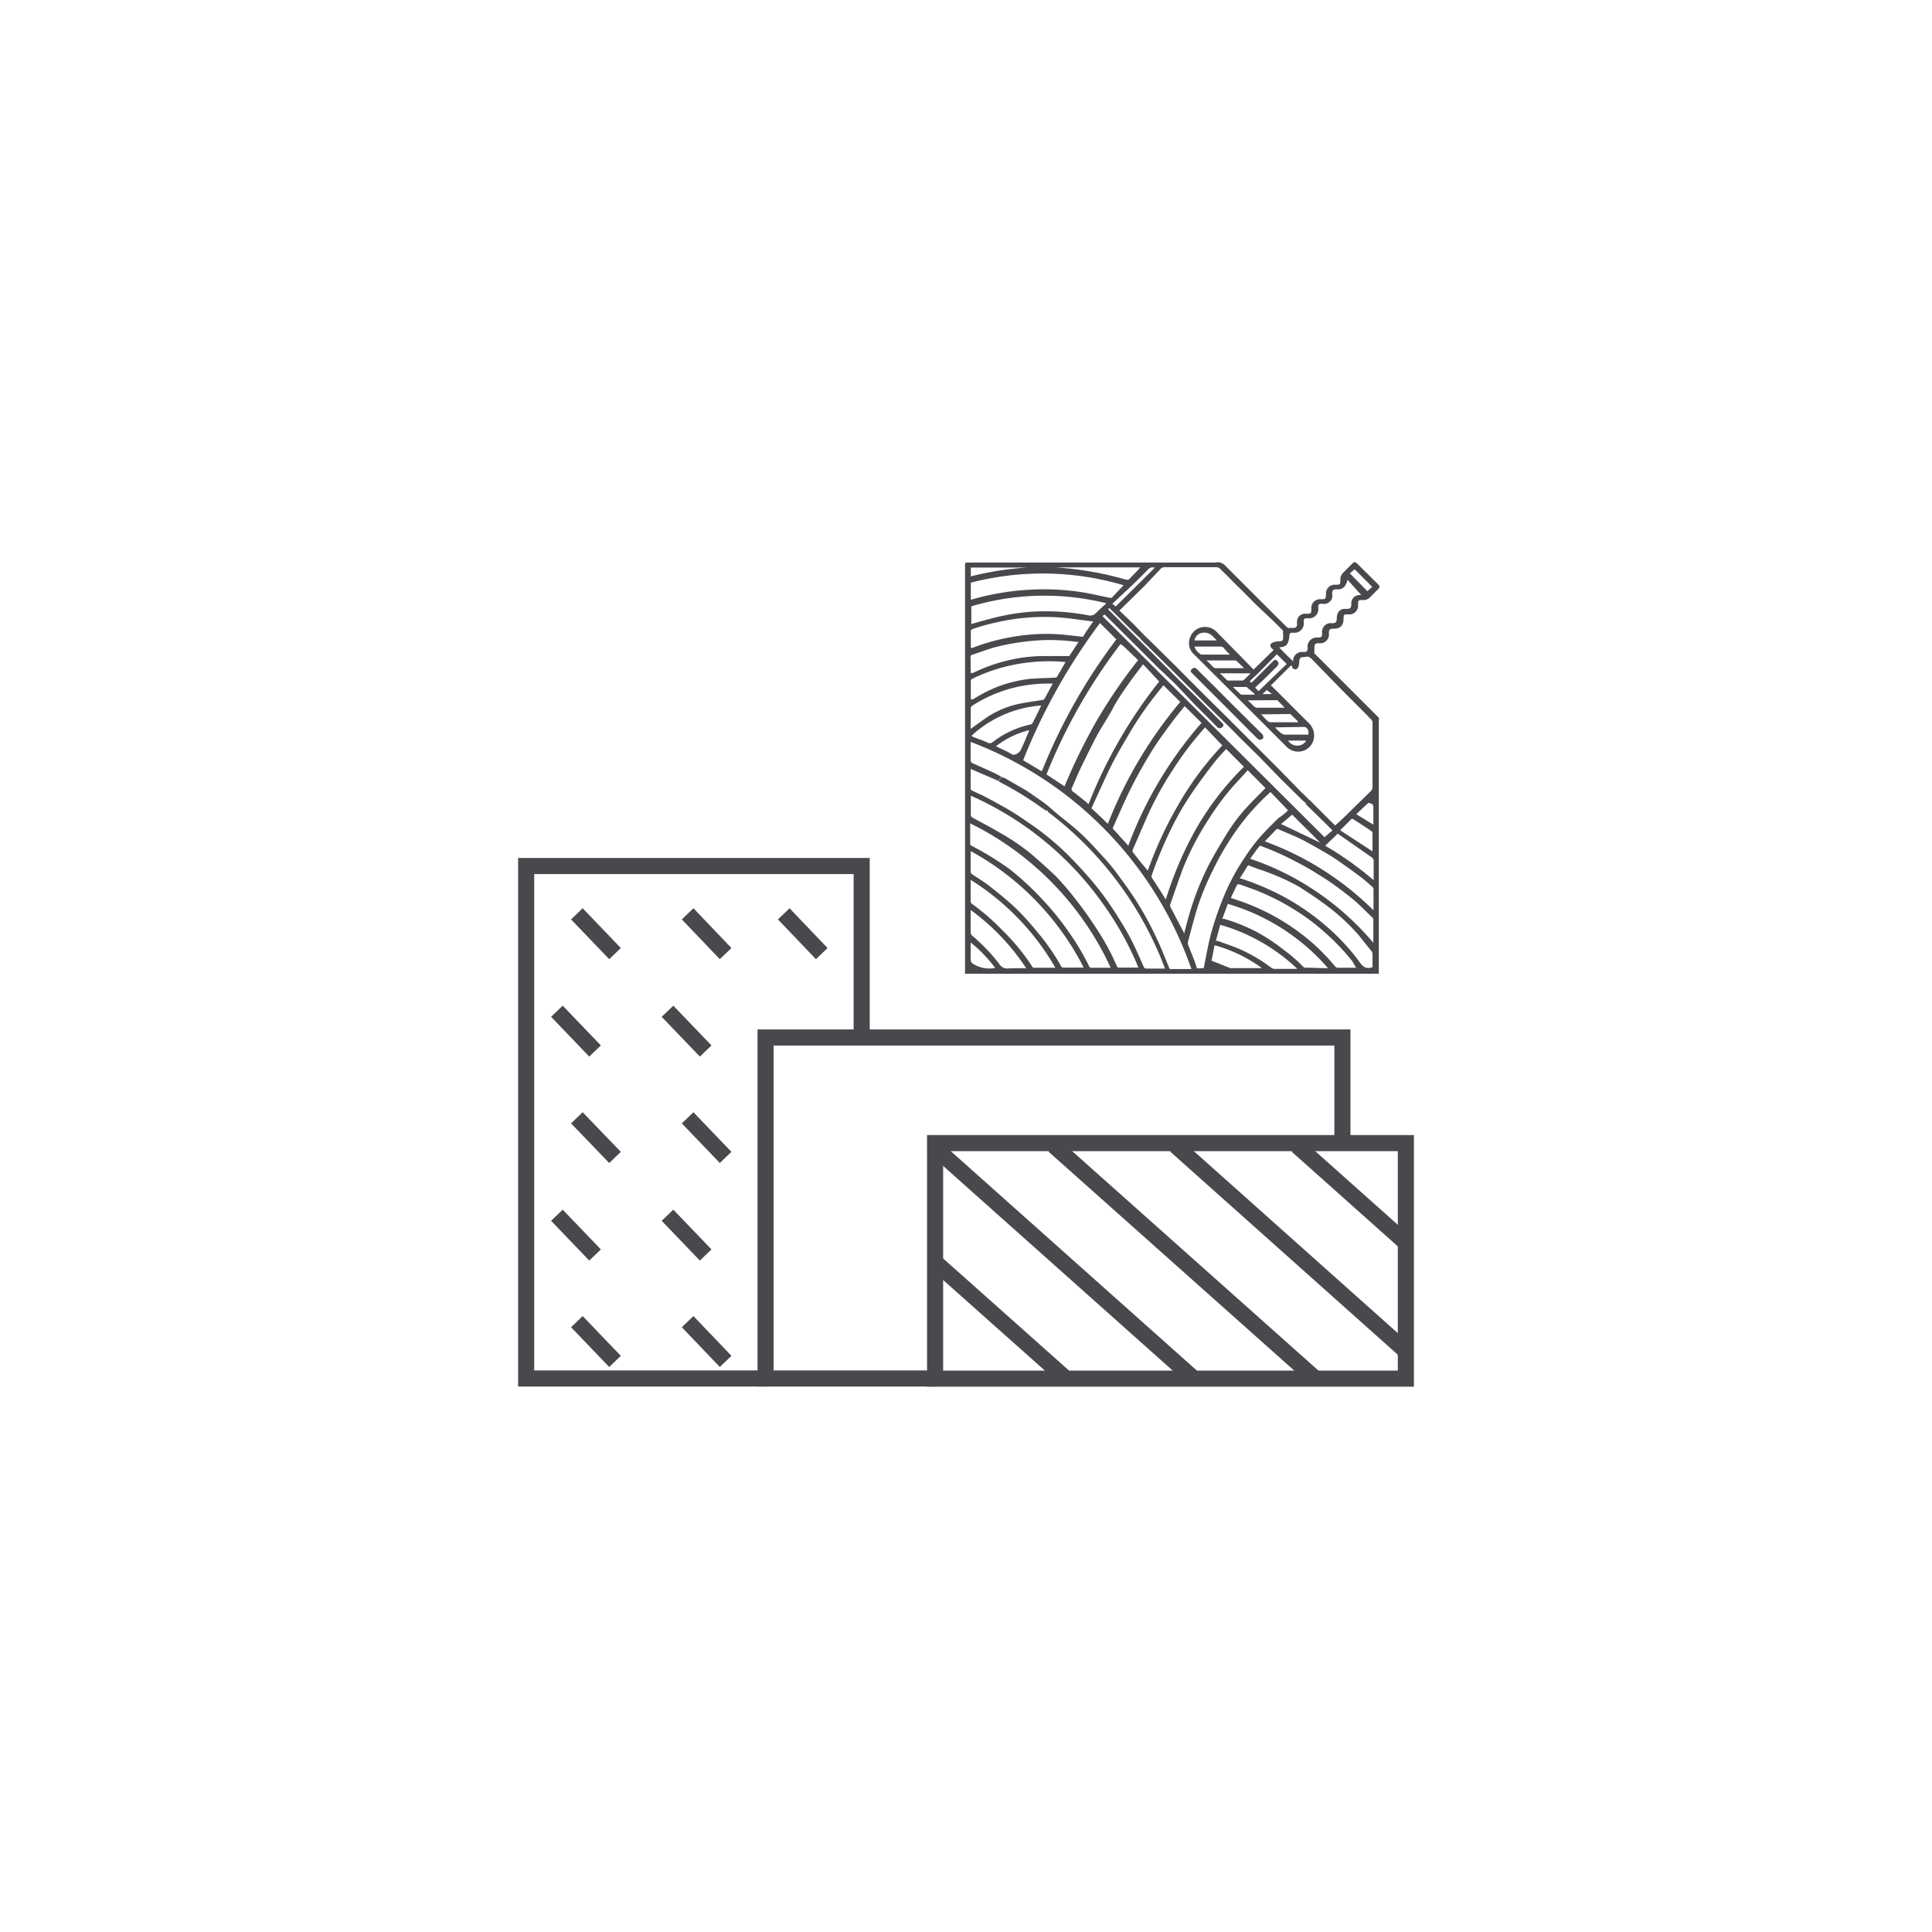 <svg id="Layer_1" data-name="Layer 1" xmlns="http://www.w3.org/2000/svg" viewBox="0 0 120 120"><defs><style>.cls-1{fill:#47494c;fill-rule:evenodd;}.cls-2{fill:none;stroke:#47494c;stroke-miterlimit:10;}</style></defs><path class="cls-1" d="M85.67,60.48H59.94v-15c0-1.83,0-3.65,0-5.47,0-1.63,0-3.26,0-4.89,0-.15,0-.18.18-.18H75.5c.41-.09.61.2.84.43l1.44,1.44,1.4,1.4.77.76A.16.16,0,0,0,80,39l.38,0a.19.19,0,0,0,.18-.19v-.2a.49.49,0,0,1,.47-.49h.1c.3,0,.32,0,.32-.32a.54.54,0,0,1,.59-.58c.28,0,.31,0,.32-.32a.54.54,0,0,1,.57-.58c.31,0,.32,0,.32-.31a.6.6,0,0,1,.18-.44L84,35c.11-.11.18-.11.29,0l1.09,1.08c.08.08.17.16.25.25a.16.16,0,0,1,0,.23l-.58.58a.55.55,0,0,1-.41.13c-.25,0-.29,0-.29.28a.55.55,0,0,1-.63.61c-.22,0-.27,0-.27.26,0,.43-.21.64-.62.63-.23,0-.3.06-.29.29a.54.54,0,0,1-.61.61c-.23,0-.29.05-.29.28s0,.16,0,.25a.12.12,0,0,0,0,.1l1,1,1,1,1,1,1,1a.25.25,0,0,1,0,.15c0,1.88,0,3.77,0,5.66,0,1.66,0,3.33,0,5v5.11ZM81.09,49.86a2.09,2.09,0,0,0,.22-.2h0l1.11,1.11.51.5c.23-.2.45-.4.65-.6l1.58-1.55a.36.36,0,0,0,.09-.22c0-1.31,0-2.63,0-3.95a.34.34,0,0,0-.14-.32,1.8,1.8,0,0,1-.19-.2c-.52-.52-1-1-1.55-1.55L81.54,41c-.13-.13-.25-.27-.47-.19,0,0,0,0-.07,0-.23,0-.29.06-.3.3a.9.9,0,0,1-.08.36.2.2,0,0,1-.35,0s0-.1-.08-.14l-1.25,1.24.37.36c.65.65,1.3,1.31,2,2a1.06,1.06,0,0,1,.17,1.28,1,1,0,0,1-1.54.2l-3-3-2.78-2.77a.92.92,0,0,1-.29-.87,1,1,0,0,1,.66-.78,1,1,0,0,1,1,.22L77.29,41l.57.59,1.25-1.22-.1-.08c-.16-.16-.14-.31.07-.39a1.28,1.28,0,0,1,.39-.07c.11,0,.2,0,.22-.15s0-.29,0-.43,0-.06,0-.08l-.58-.58L78,37.54c-.39-.39-.78-.79-1.18-1.18s-.58-.6-.89-.88c-.11-.11-.19-.25-.41-.25q-1.59,0-3.18,0a.32.32,0,0,0-.25.1l-1,1.06-1.56,1.53.9.87.62.64-.23.22-.33-.31-1.06-1.05c-.17-.18-.35-.35-.52-.51-.09,0-.09.09,0,.15l.86.86,1.41,1.39,1.55,1.55c.47.48,1,1,1.43,1.42s1.17,1.17,1.75,1.75c.1.1.12.19,0,.27s-.19.09-.3,0l-.42-.43-1-1L73,42.48l-1.06-1-1.19-1.19-1.62-1.61-.53-.52-.12.11L82.27,52l.49-.42-.16-.17L81.16,50A.36.36,0,0,1,81.09,49.86Zm-16,.56c0-.05-.08-.11-.12-.15l-1-1H64c.45.32.91.61,1.34,1s1.14.91,1.68,1.4,1,1,1.51,1.56a12,12,0,0,1,1,1.23c.43.58.85,1.17,1.22,1.78a19.74,19.74,0,0,1,1,1.85c.32.65.58,1.32.86,2,0,.08.08.11.16.1H74A23.22,23.22,0,0,0,60.29,46.08c0,.4,0,.76,0,1.13a.19.19,0,0,0,.13.2c.45.2.89.39,1.33.6a4.09,4.09,0,0,1,.46.25c-.07.08-.15.15-.23.23L60.85,48l-.56-.24c0,.43,0,.83,0,1.23a.15.15,0,0,0,.08.11l.73.34c.56.3,1.13.6,1.68.93s1,.66,1.5,1a17.16,17.16,0,0,1,2.15,1.83c.41.41.8.84,1.18,1.27s.74.89,1.08,1.36.68,1,1,1.53a13.2,13.2,0,0,1,.65,1.16c.25.51.47,1,.71,1.56a.2.2,0,0,0,.12.08h1.13l.06,0A21.77,21.77,0,0,0,65.08,50.42Zm-4.79-1c0,.43,0,.84,0,1.25,0,0,.06.09.1.11.52.29,1.06.56,1.58.87A14.27,14.27,0,0,1,64,53c.52.44,1,.88,1.53,1.37A18.63,18.63,0,0,1,66.92,56c.48.62.93,1.27,1.35,1.93a14.75,14.75,0,0,1,1.1,2.08.13.13,0,0,0,.14.09h1.2a19.35,19.35,0,0,0-2.23-4,19.89,19.89,0,0,0-6.33-5.74A19,19,0,0,0,60.29,49.42ZM80,50.33,78.92,49.2a.22.22,0,0,0-.09.07,14.21,14.21,0,0,0-1.74,1.9A16.75,16.75,0,0,0,75.36,54a16.29,16.29,0,0,0-1,2.42c-.21.68-.38,1.37-.57,2.06a.37.37,0,0,0,0,.18c.15.4.32.79.46,1.19s0,.28.4.29c.1,0,.12,0,.14-.13.14-.7.26-1.41.45-2.1a19.93,19.93,0,0,1,.68-2,13.63,13.63,0,0,1,1.44-2.72,11.63,11.63,0,0,1,.85-1.14c.38-.43.79-.84,1.2-1.24C79.64,50.66,79.84,50.5,80,50.33ZM73.57,58a.81.81,0,0,1,0-.11c.12-.42.22-.85.35-1.27a17.47,17.47,0,0,1,1.15-2.88c.33-.63.7-1.25,1.07-1.86a11.06,11.06,0,0,1,1.34-1.78c.37-.4.75-.77,1.12-1.15l-1.1-1.11-.85.93a16.16,16.16,0,0,0-1.61,2.16,17.54,17.54,0,0,0-1.56,3c-.28.75-.53,1.5-.8,2.26a.21.21,0,0,0,0,.11ZM69,60.14a18.7,18.7,0,0,0-8.74-9c0,.46,0,.87,0,1.29a.15.15,0,0,0,.08.1A18.27,18.27,0,0,1,62.73,54a18,18,0,0,1,2.14,2,17.11,17.11,0,0,1,1.55,1.94A15,15,0,0,1,67.64,60a.16.16,0,0,0,.18.11H69Zm.32-20.44c-.34-.35-.68-.69-1-1a37.18,37.18,0,0,0-4.77,8.52l1.16.69A35.18,35.18,0,0,1,69.35,39.7Zm7.93,7.91c-.37-.36-.72-.72-1.09-1.09-.25.28-.52.55-.75.85-.47.61-.93,1.23-1.37,1.87a17.87,17.87,0,0,0-1.3,2.24,26.73,26.73,0,0,0-1.2,2.87.22.22,0,0,0,0,.16l.57.88.3.48a22.19,22.19,0,0,1,1.91-4.44A17.83,17.83,0,0,1,77.28,47.61ZM66.12,48.84a35.86,35.86,0,0,1,2-4.08A32.28,32.28,0,0,1,70.69,41l-.89-.85L69.6,40a34.15,34.15,0,0,0-4.6,8.1Zm5.17,5.24a24.37,24.37,0,0,1,1.94-4.17,19.38,19.38,0,0,1,2.69-3.61l-1.07-1.12-.22.25a19.66,19.66,0,0,0-1.78,2.38,20.46,20.46,0,0,0-1.39,2.46c-.38.81-.72,1.64-1.08,2.46a.2.2,0,0,0,0,.23c.12.14.23.28.34.43ZM72,42.33l-1-1.07c-.3.39-.6.78-.88,1.18s-.71,1-1,1.56-.69,1.13-1,1.71-.67,1.33-1,2c-.19.4-.35.8-.53,1.2a.18.18,0,0,0,.06.26c.28.21.54.43.81.64l.15.14A29.69,29.69,0,0,1,72,42.33Zm1.33,1.29-1.07-1.06-.37.47a21.57,21.57,0,0,0-1.66,2.38c-.42.72-.85,1.43-1.22,2.17s-.78,1.68-1.17,2.52a.11.11,0,0,0,0,.15l.34.31.63.61A27.17,27.17,0,0,1,73.29,43.62Zm1.32,1.3-1.07-1.06c-.27.34-.55.67-.79,1-.43.58-.86,1.16-1.24,1.77-.47.77-.92,1.55-1.32,2.36s-.72,1.56-1.07,2.34a.14.14,0,0,0,0,.19c.11.1.21.22.31.33l.61.68A24.52,24.52,0,0,1,74.61,44.92ZM60.29,52.86c0,.46,0,.88,0,1.31a.22.22,0,0,0,.09.13c.37.25.76.48,1.11.76.55.43,1.09.87,1.6,1.35a17.44,17.44,0,0,1,1.35,1.49A13.42,13.42,0,0,1,65.9,60a.15.15,0,0,0,.16.1h1.25A17.09,17.09,0,0,0,60.29,52.86ZM77,54.57l.09,0a16.65,16.65,0,0,1,2.54,1.07,14.8,14.8,0,0,1,2.61,1.77,13.21,13.21,0,0,1,2.15,2.27c.19.27.37.52.75.42h0c.08,0,.11,0,.11-.11,0-.24,0-.48,0-.72a.29.29,0,0,0-.07-.2c-.26-.32-.52-.65-.8-1a13,13,0,0,0-2-1.84c-.56-.42-1.15-.81-1.74-1.18A14,14,0,0,0,78.22,54l-.7-.26ZM60.3,37.25l.33-.09a16,16,0,0,1,3.14-.52,15.67,15.67,0,0,1,3.28.12c.63.09,1.25.25,1.88.37,0,0,.1,0,.12,0l.74-.78a17.79,17.79,0,0,0-9.49-.16Zm25,21.33c0-.49,0-1,0-1.47a.17.17,0,0,0-.07-.13c-.42-.4-.82-.82-1.26-1.18-.63-.5-1.28-1-2-1.43a15.52,15.52,0,0,0-1.38-.8,18.18,18.18,0,0,0-2.21-1,.13.13,0,0,0-.17,0l-.21.28-.35.49a16.85,16.85,0,0,1,4.16,2.07A17.31,17.31,0,0,1,85.32,58.58Zm-1.06,1.55L84,59.71a14.28,14.28,0,0,0-1.83-1.9,12.81,12.81,0,0,0-1.94-1.41,13.88,13.88,0,0,0-2.42-1.18L77,54.93s-.13,0-.15,0c-.14.28-.27.56-.4.84l.38.13a13.65,13.65,0,0,1,4.68,2.66,13.13,13.13,0,0,1,1.42,1.47.25.25,0,0,0,.18.08h1.2ZM68.72,37.47l0,0a15.93,15.93,0,0,0-8.39.19v1.1c.46-.13.9-.26,1.35-.37A13.29,13.29,0,0,1,64,38a14.18,14.18,0,0,1,3.56.21.5.5,0,0,0,.54-.16C68.29,37.85,68.51,37.67,68.72,37.47ZM60.29,54.65c0,.48,0,.91,0,1.35a.18.18,0,0,0,.08.14,13.76,13.76,0,0,1,1.87,1.62A13.34,13.34,0,0,1,64.09,60a.16.16,0,0,0,.18.11h1.28A15.6,15.6,0,0,0,60.29,54.65Zm18.27-2.39a18.63,18.63,0,0,1,6.75,4.28.35.35,0,0,1,0-.07V55.21a.29.29,0,0,0-.08-.14c-.24-.2-.47-.42-.73-.61-.48-.36-1-.73-1.46-1.05s-1.34-.81-2-1.17c-.52-.28-1.08-.49-1.62-.73a.14.14,0,0,0-.14,0ZM67.9,38.6c-.61-.07-1.18-.16-1.75-.22a13.31,13.31,0,0,0-4.31.29c-.49.1-1,.26-1.44.4,0,0-.1.06-.1.09,0,.36,0,.71,0,1.08l.1,0a12.9,12.9,0,0,1,2.66-.71,11.86,11.86,0,0,1,3.09-.1l1,.11a.14.14,0,0,0,.13,0C67.47,39.21,67.67,38.93,67.9,38.6ZM82.49,60.14a13.07,13.07,0,0,0-6.23-4l-.34.93.11,0a11.39,11.39,0,0,1,2,.8A11.85,11.85,0,0,1,79.74,59,9.93,9.93,0,0,1,81,60.1a.12.12,0,0,0,.08,0ZM83.69,36c0,.13-.08.26-.14.38a.54.54,0,0,1-.53.22c-.2,0-.27.06-.28.26a.89.89,0,0,1,0,.28.52.52,0,0,1-.59.36c-.22,0-.28,0-.27.26a.57.57,0,0,1-.64.64c-.22,0-.27,0-.26.26a.58.58,0,0,1-.64.64c-.22,0-.24,0-.26.26a1.19,1.19,0,0,1-.11.41c-.1.19-.31.22-.52.24.28.3.57.58.87.87l0,0,0,0a.55.55,0,0,1,.64-.58c.19,0,.28-.07.26-.26a.57.57,0,0,1,.64-.64c.21,0,.26-.05.26-.27a.54.54,0,0,1,.62-.62c.22,0,.28-.06.29-.28a.79.79,0,0,1,.06-.34.47.47,0,0,1,.48-.27c.26,0,.38,0,.36-.36v0a.51.51,0,0,1,.49-.5h.13Zm-23.4,5.8.14,0A10.49,10.49,0,0,1,62.68,41a9.79,9.79,0,0,1,2-.25c.53,0,1.06,0,1.59,0,0,0,.12,0,.14,0,.2-.28.38-.58.58-.88l-.11,0a12.06,12.06,0,0,0-3.34,0,13,13,0,0,0-1.65.31c-.52.13-1,.33-1.54.5a.13.13,0,0,0-.07.1C60.29,41.06,60.29,41.41,60.29,41.79Zm5.9-.68a11.22,11.22,0,0,0-2.9.11,10.72,10.72,0,0,0-2.92.94s-.07.06-.07.09c0,.39,0,.78,0,1.18l.13,0A9,9,0,0,1,62,42.64a8.42,8.42,0,0,1,1.92-.47c.53-.05,1.07-.05,1.6-.08,0,0,.11,0,.13-.05C65.83,41.74,66,41.44,66.19,41.11Zm-5.9,4.15.09-.06c.34-.24.67-.49,1-.71a5.77,5.77,0,0,1,1.85-.77c.5-.11,1-.17,1.51-.25a.19.19,0,0,0,.13-.07c.18-.31.34-.63.52-.95H65.3a9,9,0,0,0-2.31.25,8.65,8.65,0,0,0-2.61,1.13.16.16,0,0,0-.08.12C60.29,44.37,60.29,44.8,60.29,45.26ZM80.54,60.14s0,0,0,0a11.54,11.54,0,0,0-4.75-2.7l-.27,1,.11,0c.44.16.89.31,1.32.49a9.75,9.75,0,0,1,2,1.17.42.42,0,0,0,.21.08h1.4Zm-16.8,0a14,14,0,0,0-3.45-3.62c0,.47,0,.9,0,1.33a.32.32,0,0,0,.13.3,1.43,1.43,0,0,1,.26.23,10.38,10.38,0,0,1,1.42,1.54.54.54,0,0,0,.5.23C63,60.13,63.33,60.14,63.74,60.14Zm.93-16.32a7.15,7.15,0,0,0-4.33,1.88.46.46,0,0,0,.1.07c.28.11.57.21.85.33a.3.3,0,0,0,.36,0A5.83,5.83,0,0,1,64,45a.19.19,0,0,0,.14-.1C64.33,44.53,64.5,44.19,64.67,43.82ZM85.32,54.67c0-.41,0-.78,0-1.14a.3.3,0,0,0-.15-.3l-2.08-1.45-.78.75A20.09,20.09,0,0,1,85.32,54.67Zm-10.07,5,1.16.46a.36.36,0,0,0,.15,0h1.82a9.1,9.1,0,0,0-2.94-1.42Zm10-6.79v0q0-.57,0-1.14a.16.16,0,0,0-.07-.12l-.48-.32-.62-.4s-.1-.09-.17,0l-.67.67ZM65.54,35.24a21.07,21.07,0,0,1,3,.41c.46.1.91.22,1.36.34a.24.24,0,0,0,.3-.08c.17-.19.35-.36.52-.55l.1-.12ZM63.93,45.35a5.59,5.59,0,0,0-2.07,1l.77.37c.12.06.25.18.36.16a.64.64,0,0,0,.39-.26C63.59,46.21,63.75,45.79,63.93,45.35ZM61.81,60.12a8.55,8.55,0,0,0-1.52-1.58c0,.33,0,.65,0,1a.34.34,0,0,0,.21.36A1.88,1.88,0,0,0,61.81,60.12ZM82,52.34c-.55-.56-1.14-1.14-1.74-1.74l-.69.58Zm-2.69-11.7-1.23,1.24-.43.4a.87.87,0,0,0,0,.1.17.17,0,0,0,.1,0s0,0,.07-.06l1.25-1.25c.11-.11.19-.11.28,0s.07.18,0,.29l-.85.84-.54.51.21.22,1.75-1.69ZM74.92,41c.16.16.29.27.4.4a.3.3,0,0,0,.28.1h1.67c-.16-.15-.3-.3-.45-.43a.25.25,0,0,0-.17-.05H74.92Zm3.41,3.37c.14.15.27.29.4.41a.29.29,0,0,0,.19.08l1.18,0h.52a.07.07,0,0,1,0-.05l-.41-.4a.2.2,0,0,0-.12-.06Zm-1.94-3.71c-.14-.15-.27-.27-.38-.41a.24.24,0,0,0-.22-.09h-1.6a.83.83,0,0,0,.35.45c0,.05.17.05.26.05h1.59ZM77.5,43.5l0,0c.12.12.25.22.36.35a.35.35,0,0,0,.27.11H79.8l-.46-.47-.08,0Zm1.69,1.68,0,0c.12.12.24.24.37.35a.52.52,0,0,0,.23.1h1.48c0-.09,0-.15,0-.21s-.11-.27-.27-.27ZM60.3,35.8a19.13,19.13,0,0,1,3.51-.55H60.3Zm25,15.42c0-.38,0-.73,0-1.08a.22.22,0,0,0-.16-.24c-.06,0-.15-.07-.18,0-.24.21-.47.44-.72.67Zm-16-13.55,2.43-2.41a.4.4,0,0,0-.44.13c-.39.4-.79.79-1.2,1.18l-1,.93Zm6.47,4.15.47.45s.08,0,.13,0h.53c.1,0,.24,0,.31,0a6.32,6.32,0,0,0,.47-.45Zm9.16-5.1.3-.27-1.09-1.09-.3.25Zm-9.36,3.06c-.27-.31-.52-.59-1-.45a.58.58,0,0,0-.38.45Zm2.34,3.37,0-.07-.37-.31s-.09-.1-.14-.1c-.25,0-.51,0-.82,0l.41.39a.28.28,0,0,0,.13.09ZM80,46a.7.7,0,0,0,.64.31.62.62,0,0,0,.49-.31Zm-1.31-3.14-.28.25H79Z"/><path class="cls-1" d="M81.09,49.86a1.5,1.5,0,0,1-.24-.2l-1.3-1.28L78.21,47,77,45.81c-.33-.34-.66-.68-1-1l-1.24-1.22c-.34-.34-.67-.68-1-1l-1.23-1.23L71.15,40c-.12-.11-.23-.23-.34-.35l.23-.22c.2.18.39.37.58.56L73,41.35l1.49,1.5,1.91,1.89,2,2,1,1L80.63,49c.19.2.4.39.6.59a.5.5,0,0,1,.08.12A2.09,2.09,0,0,1,81.09,49.86Z"/><path class="cls-1" d="M65.08,50.42c-.2-.13-.4-.26-.59-.4a20.63,20.63,0,0,0-2.38-1.44L62,48.49c.08-.08.16-.15.23-.23l.2.08,1.35.78.22.16,1,1S65,50.37,65.08,50.42Z"/><path class="cls-1" d="M78.48,45.79c0,.05-.08.13-.13.14a.2.2,0,0,1-.18,0c-.18-.16-.35-.33-.52-.5L76.23,44l-1.39-1.39-.8-.8c-.09-.08-.12-.16,0-.26a.19.19,0,0,1,.29,0l1.1,1.09c.93.94,1.87,1.87,2.81,2.8l.2.2S78.44,45.73,78.48,45.79Z"/><rect class="cls-2" x="58.08" y="71" width="29.24" height="14.63"/><line class="cls-2" x1="58.08" y1="78.39" x2="66.2" y2="85.62"/><line class="cls-2" x1="57.92" y1="71.16" x2="74.14" y2="85.62"/><line class="cls-2" x1="65.46" y1="71.16" x2="81.69" y2="85.62"/><line class="cls-2" x1="87.32" y1="83.92" x2="73.02" y2="71.16"/><line class="cls-2" x1="87.32" y1="77.19" x2="80.56" y2="71.16"/><polyline class="cls-2" points="83.38 71.11 83.38 64.44 47.55 64.44 47.55 85.62 58.08 85.62"/><polyline class="cls-2" points="53.52 64.61 53.52 53.79 32.68 53.79 32.68 85.62 47.66 85.62"/><line class="cls-2" x1="42.71" y1="56.76" x2="45.07" y2="59.23"/><line class="cls-2" x1="48.68" y1="56.76" x2="51.04" y2="59.23"/><line class="cls-2" x1="35.83" y1="56.76" x2="38.2" y2="59.23"/><line class="cls-2" x1="41.46" y1="62.81" x2="43.83" y2="65.28"/><line class="cls-2" x1="34.59" y1="62.81" x2="36.96" y2="65.28"/><line class="cls-2" x1="42.71" y1="69.43" x2="45.07" y2="71.89"/><line class="cls-2" x1="35.83" y1="69.43" x2="38.2" y2="71.89"/><line class="cls-2" x1="41.46" y1="75.48" x2="43.83" y2="77.95"/><line class="cls-2" x1="34.59" y1="75.48" x2="36.96" y2="77.95"/><line class="cls-2" x1="42.71" y1="82.09" x2="45.07" y2="84.56"/><line class="cls-2" x1="35.83" y1="82.09" x2="38.2" y2="84.56"/></svg>